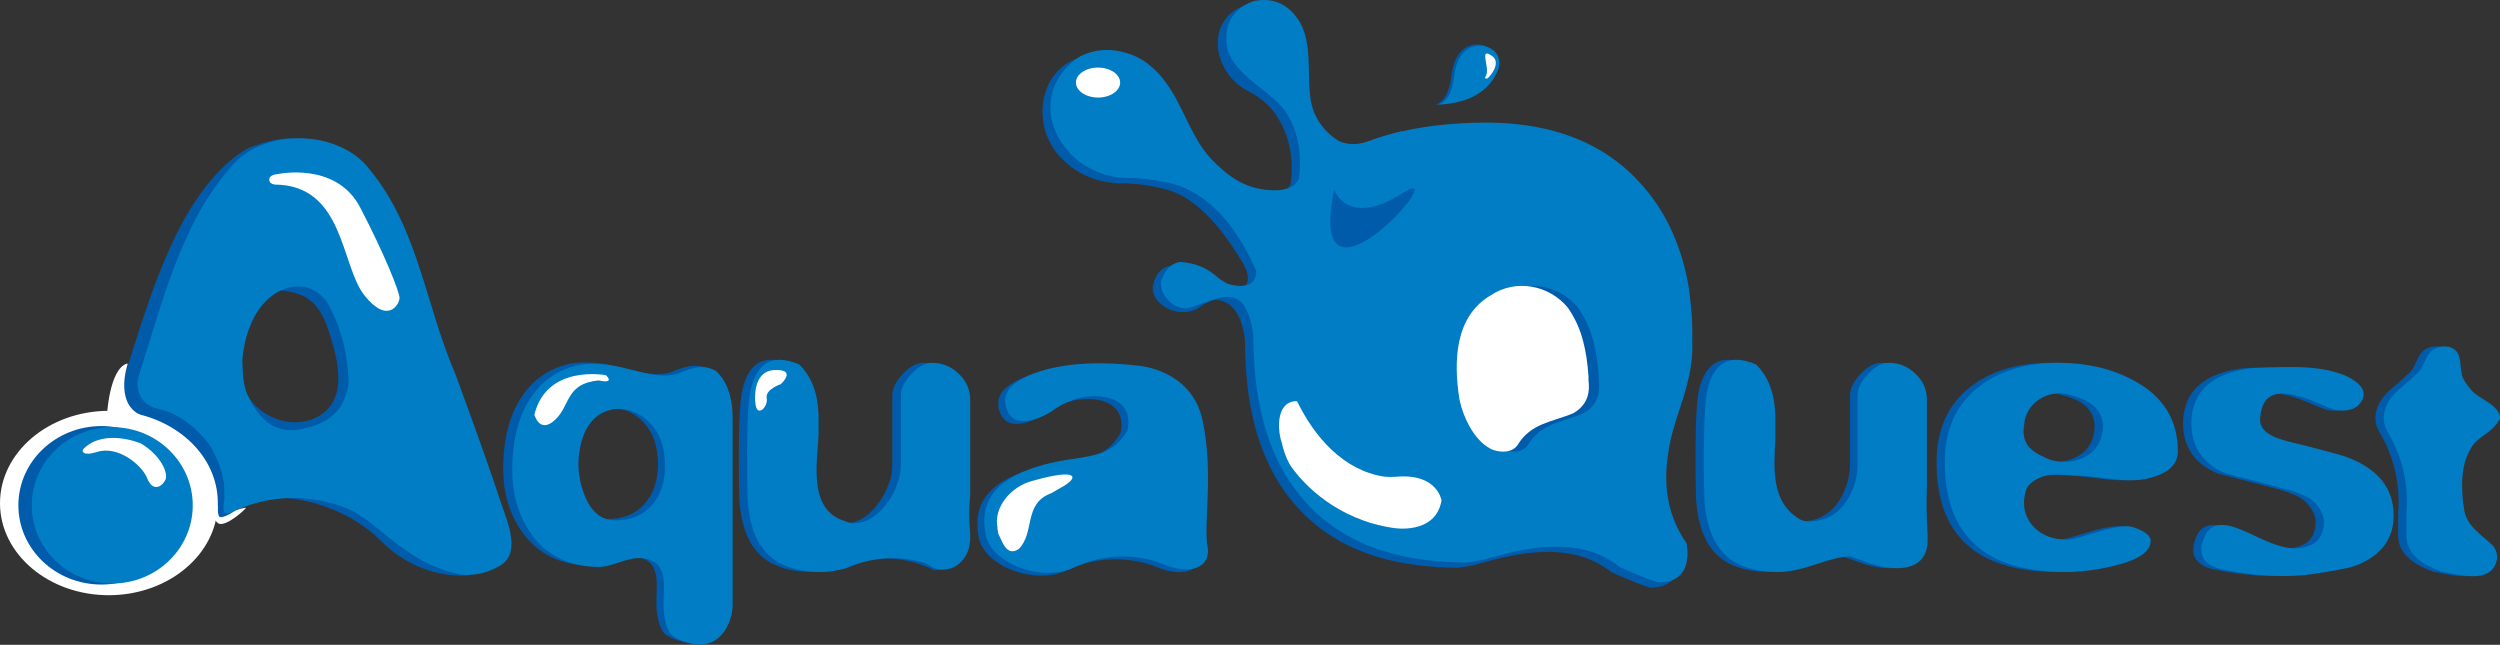 <?xml version="1.0" encoding="utf-8"?>
<!-- Generator: Adobe Illustrator 16.0.0, SVG Export Plug-In . SVG Version: 6.00 Build 0)  -->
<!DOCTYPE svg PUBLIC "-//W3C//DTD SVG 1.1//EN" "http://www.w3.org/Graphics/SVG/1.1/DTD/svg11.dtd">
<svg version="1.1" id="Layer_1" xmlns="http://www.w3.org/2000/svg" xmlns:xlink="http://www.w3.org/1999/xlink" x="0px" y="0px"
	 width="222.958px" height="57.506px" viewBox="0 0 222.958 57.506" enable-background="new 0 0 222.958 57.506"
	 xml:space="preserve">
<rect x="0" y="0" width="222.958" height="57.506" fill="#333333" stroke="none"/>
<g>
	<g>
		<g>
			<path fill="#005BAA" d="M150.18,31.078c0.092,1.957-0.48,3.912-1.102,5.803c-0.219,0.658-0.43,1.297-0.609,1.949
				c-0.182,0.646-0.332,1.304-0.426,1.978c-0.105,0.695-0.172,1.391-0.18,2.076c-0.027,2.068,0.473,4.102,1.801,6.021
				c0.07,0.349,0.107,0.705,0.09,1.07c-0.02,0.366-0.082,0.74-0.225,1.128c-0.098,0.217-0.211,0.405-0.354,0.57
				c-0.436,0.489-1.082,0.732-1.941,0.732c-0.203,0-0.912-0.255-2.119-0.766c-0.406-0.172-0.871-0.367-1.389-0.597
				c-3.564-2.837-8.279-1.804-12.295-0.632c-0.451,0.09-0.904,0.159-1.352,0.222c-0.527,0-1.045-0.014-1.557-0.042
				c-5.592-0.271-9.859-2.051-12.805-5.333c-3.121-3.416-4.674-8.32-4.674-14.72c0-1.742,0.13-3.362,0.379-4.866
				c0.067-0.378,0.137-0.745,0.222-1.107c0.818-3.713,2.886-7.274,6.027-9.499c0.305-0.229,0.623-0.445,0.945-0.646
				c0.971-0.612,2.014-1.117,3.1-1.495c0.4-0.142,0.801-0.271,1.203-0.387c2.832-0.831,5.85-1.121,8.766-1.143
				c0.996-0.003,1.959,0.047,2.885,0.146c4.619,0.498,8.279,2.256,10.99,5.269c1.732,1.896,2.984,4.188,3.77,6.875
				c0.254,0.898,0.461,1.834,0.598,2.822c0.117,1.013,0.232,2.046,0.25,3.083C150.19,30.076,150.194,30.573,150.18,31.078z"/>
		</g>
		<g>
			<path fill="#005BAA" d="M111.089,31.877c0,0,0.297-4.922-2.623-5.142c0,0-0.17,0.018-0.407,0.084
				c-0.278,0.128-0.553,0.257-0.82,0.378c-1.48,1.424-4.437,0.314-4.437-1.536c0.369-2.959,3.697-2.22,5.117-0.346
				c0.256,0.153,0.563,0.297,0.926,0.399c0.369,0.101,0.78,0.154,1.25,0.117c1.872-0.138,1.153-1.826,0.531-2.728
				c-0.623-0.9-3.028-5.252-6.657-6.22c-0.911-0.243-1.729-0.377-2.478-0.456c-0.378-0.038-0.736-0.069-1.082-0.089
				c-1.813,0.078-3.559-0.435-4.92-1.484c-0.268-0.208-0.524-0.438-0.768-0.688c-2.654-2.563-2.283-7.373,1.062-8.841
				c0.265-0.125,0.543-0.223,0.834-0.289c0.287-0.063,0.587-0.101,0.899-0.101c0.347-0.029,0.7-0.026,1.057,0.012
				c0.361,0.04,0.727,0.113,1.083,0.226c0.329,0.087,0.658,0.208,0.982,0.362c0.315,0.154,0.629,0.343,0.926,0.567
				c2.983,2.251,3.347,5.951,5.708,8.53c0.215,0.254,0.438,0.501,0.667,0.731c0.918,0.918,1.97,1.617,3.197,1.866
				c1.842,0.372,2.911,0.215,3.51-0.249c0.195-0.156,0.338-0.343,0.445-0.557c0.332-2.178-0.068-4.38-1.277-6.146
				c-0.203-0.297-0.424-0.577-0.67-0.846c-0.246-0.254-0.521-0.479-0.814-0.683c-0.293-0.207-0.597-0.394-0.907-0.574
				c-3.071-1.384-4.188-6.197-0.486-7.675c1.109-0.369,3.333-0.369,3.862,1.297c0.152,0.17,0.293,0.354,0.414,0.55
				c0.252,0.389,0.449,0.826,0.58,1.288c0.094,0.347,0.158,0.708,0.184,1.08c0.064,0.297,0.098,0.587,0.117,0.872
				c0.02,0.283,0.012,0.564,0,0.843c-0.449,2.66,0.293,5.254,2.607,6.627c0.234,0.1,0.48,0.176,0.75,0.216
				c0.531,0.08,1.129,0.031,1.811-0.209c2.059-0.717,3.055-0.901,3.055-0.901"/>
		</g>
	</g>
	<g>
		<g>
			<path fill="#007DC5" d="M150.922,30.614c0.09,1.957-0.486,3.912-1.105,5.803c-0.215,0.656-0.426,1.304-0.605,1.949
				c-0.184,0.65-0.332,1.305-0.426,1.979c-0.109,0.696-0.178,1.389-0.188,2.08c-0.02,2.067,0.48,4.102,1.809,6.017
				c0.07,0.35,0.107,0.706,0.09,1.07c-0.02,0.363-0.09,0.741-0.227,1.127c-0.098,0.218-0.211,0.407-0.359,0.57
				c-0.432,0.488-1.076,0.734-1.938,0.734c-0.199,0-0.906-0.254-2.121-0.765c-0.404-0.171-0.867-0.368-1.387-0.598
				c-3.564-2.838-8.275-1.806-12.291-0.631c-0.455,0.087-0.904,0.157-1.352,0.218c-0.529,0-1.049-0.011-1.559-0.039
				c-5.59-0.273-9.861-2.051-12.807-5.329c-3.117-3.415-4.674-8.326-4.674-14.724c0-0.583,0.011-1.15,0.045-1.701
				c0.011-0.278,0.029-0.552,0.054-0.823c-0.104-0.943,0.035-1.878,0.266-2.816c0.082-0.312,0.173-0.626,0.267-0.939
				c0.746-1.462,1.113-3.313,1.963-4.758c0.172-0.287,0.354-0.57,0.543-0.848c0.945-1.387,2.115-2.617,3.488-3.59
				c0.311-0.225,0.625-0.442,0.945-0.645c0.977-0.611,2.021-1.112,3.107-1.497c0.393-0.138,0.793-0.269,1.197-0.385
				c2.836-0.832,5.848-1.118,8.766-1.141c0.998-0.006,1.959,0.044,2.885,0.146c4.619,0.499,8.283,2.254,10.99,5.266
				c1.734,1.896,2.988,4.19,3.768,6.88c0.26,0.894,0.465,1.831,0.604,2.816c0.117,1.015,0.227,2.047,0.25,3.084
				C150.932,29.614,150.932,30.109,150.922,30.614z"/>
		</g>
		<g>
			<path fill="#007DC5" d="M111.828,31.412c0,0,0.073-1.23-0.218-2.488c-0.095-0.417-0.233-0.84-0.427-1.216
				c-0.981-2.414-3.576-0.566-5.426-0.196c-1.109,0-2.22-1.108-2.22-2.218c0-0.375,0.371-1.112,0.741-1.482
				c0.307-0.246,0.615-0.39,0.925-0.454c1.295,0.084,2.403,0.454,3.486,1.462c0.265,0.186,0.523,0.346,0.77,0.475
				c0.827,0.275,1.872,0.348,2.341-0.262c0.16-0.205,0.246-0.48,0.246-0.851c-1.481-3.33-3.694-6.659-7.342-7.761
				c-0.224-0.062-0.445-0.113-0.662-0.16c-0.65-0.146-1.253-0.233-1.813-0.296c-0.375-0.04-0.732-0.068-1.075-0.089
				c-2.183,0.094-4.256-0.667-5.691-2.169c-0.241-0.256-0.463-0.521-0.662-0.815c-1.995-2.771-1.25-6.098,1.502-7.848
				c0.199-0.104,0.406-0.196,0.62-0.274c1.061-0.387,2.273-0.428,3.47-0.06c0.338,0.09,0.664,0.208,0.982,0.364
				c0.317,0.154,0.632,0.341,0.932,0.564c2.683,2.028,3.247,5.229,5.048,7.731c0.205,0.277,0.423,0.548,0.656,0.804
				c1.449,1.497,2.927,2.609,5.111,2.774c0.367,0.034,0.689,0.035,0.977,0.008c0.568-0.05,0.984-0.205,1.285-0.438
				c0.199-0.151,0.344-0.343,0.445-0.554c0.277-1.814,0.051-3.649-0.736-5.232c-0.154-0.315-0.336-0.621-0.535-0.916
				c-1.059-1.371-3.083-2.448-4.27-3.91c-0.392-0.487-0.691-1.014-0.837-1.604c-0.362-1.949,0.38-3.429,2.232-4.168
				c1.478-0.37,2.958,0,3.988,1.468c0.42,0.555,0.666,1.196,0.816,1.882c0.453,2.053,0.021,4.499,0.615,6.284
				c0.105,0.286,0.227,0.564,0.379,0.832c0.447,0.796,1.092,1.482,1.963,2c0.234,0.1,0.48,0.171,0.748,0.211
				c0.527,0.083,1.131,0.035,1.816-0.205c2.055-0.718,3.049-0.904,3.049-0.904"/>
		</g>
	</g>
	<g>
		<path fill="#005BAA" d="M89.809,34.513c0,0,2.775-2.59,10.973-1.666c0,0,4.872,0.248,5.863,4.933
			c0.984,4.691,0.057,9.189,0.429,11.161c0.37,1.977-1.604,2.592-3.823,1.669c-2.22-0.924-5.241-1.11-8.079,0.245
			c-2.833,1.356-7.398-0.311-7.894-2.963c-0.489-2.647,0.495-4.684,4.439-5.979c3.95-1.295,6.476-0.307,8.203-3.268
			c0,0,0.76-2.404-1.901-2.96c-2.662-0.556-4.821,1.234-4.821,1.234s-3.268,2.159-4.067-0.248
			C89.13,36.671,88.634,35.377,89.809,34.513z"/>
	</g>
	<g>
		<path fill="#005BAA" d="M64.787,53.781c0,0.777-0.211,1.515-0.627,2.206c-0.569,0.93-1.384,1.395-2.433,1.395
			c-0.148,0-0.307-0.017-0.485-0.057c-0.181-0.038-0.373-0.095-0.587-0.171c-0.522-0.101-1.149-0.408-1.46-0.718
			c-0.154-0.216-0.276-0.457-0.368-0.725c-0.092-0.262-0.155-0.547-0.193-0.842c-0.382-1.523,0.562-3.996-1.003-4.925
			c-1.879-0.927-3.442,0.623-5.191,0.494c-0.332-0.011-0.649-0.039-0.957-0.079c-2.168-0.288-3.842-1.31-5.029-3.07
			c-1.052-1.559-1.578-3.373-1.578-5.452c0-2.765,0.603-4.995,1.808-6.685c0.875-1.214,2.006-2.051,3.389-2.51
			c0.274-0.091,0.562-0.167,0.861-0.227c1.428-0.214,2.722-0.038,4.01,0.265c0.178,0.043,0.364,0.089,0.55,0.136
			c1.443,0.339,3.284,0.942,4.793,0.199c0.159-0.063,0.328-0.124,0.486-0.173c0.827-0.265,1.647-0.387,2.522,0.13
			c0.11,0.104,0.216,0.21,0.313,0.323c0.782,0.905,1.18,2.193,1.18,3.875V53.781z M58.682,41.422c0-0.868-0.137-1.654-0.41-2.359
			c-0.059-0.14-0.114-0.277-0.181-0.41c-0.843-1.558-2.377-2.466-4.096-2.271c-0.116,0.021-0.223,0.045-0.327,0.07
			c-2.006,0.548-2.566,2.534-2.757,3.946c-0.035,0.284-0.05,0.568-0.05,0.856c0,0.976,0.195,1.937,0.593,2.888
			c0.591,1.428,1.506,2.143,2.737,2.143c1.412,0,2.511-0.453,3.303-1.36C58.284,44.015,58.682,42.848,58.682,41.422z"/>
	</g>
	<g>
		<path fill="#005BAA" d="M25.672,44.439c0,0,4.749,0.25,8.325,3.825c3.577,3.576,7.694,3.064,7.954,3.021
			C42.216,51.246,29.988,42.033,25.672,44.439z"/>
	</g>
	<g>
		<path fill="#005BAA" d="M24.896,25.896c1.578,0.126,2.689,0.497,3.564,1.769c0.273,0.408,0.486,0.858,0.662,1.314
			c0.178,0.454,0.319,0.913,0.442,1.339c0.061,0.211,0.127,0.427,0.187,0.646c0.517,1.92,0.783,4.155-0.543,5.546
			c-0.17,0.173-0.359,0.332-0.579,0.479c-2.525,1.612-5.855,0.134-6.87-2.313c-0.227-0.47-0.393-0.624-0.488-0.561
			c-0.465,0.321,0.853,6.103,5.298,5.057c5.332-1.256,5.538-3.349,5.538-3.349s-0.316-3.025-1.178-5.897
			c-0.098-0.317-0.199-0.636-0.313-0.939c-0.805-1.854-1.55-4.444-4.147-4.034c-0.243,0.068-0.496,0.179-0.756,0.335
			c-0.132,0.074-0.265,0.168-0.4,0.266C25.177,25.656,25.037,25.77,24.896,25.896z"/>
	</g>
	<g>
		<path fill="#005BAA" d="M26.104,12.335c-1.478,0-2.589,0.367-3.883,0.835c-0.454,0.24-0.932,0.553-1.431,0.948
			c-1.003,0.796-2.083,1.936-3.192,3.561c-0.442,0.646-0.888,1.372-1.336,2.188c-3.611,6.743-4.877,14.417-7.896,21.095
			c-0.338,0.98-0.644,1.957-0.868,2.895c-0.672,2.843-0.578,5.353,1.645,6.641c1.311-0.759,2.62-1.478,3.925-2.172
			c0,0,8.313-22.971,11.638-32.16c0.164-0.456,0.318-0.883,0.461-1.27C24.996,13.811,25.738,13.442,26.104,12.335z"/>
	</g>
	<g>
		<path fill="#FFFFFF" d="M198.153,30.627"/>
	</g>
	<g>
		<path fill="#007DC5" d="M65.339,53.903c0,0.778-0.208,1.515-0.617,2.208c-0.562,0.93-1.365,1.395-2.404,1.395
			c-0.141,0-0.3-0.02-0.479-0.055c-0.174-0.037-0.364-0.098-0.578-0.175c-0.518-0.103-1.134-0.405-1.442-0.716
			c-0.151-0.217-0.27-0.462-0.362-0.725c-0.089-0.265-0.152-0.548-0.19-0.845c-0.37-1.522,0.553-3.994-0.991-4.922
			c-1.854-0.925-3.4,0.618-5.128,0.491c-0.326-0.011-0.641-0.035-0.947-0.078c-2.137-0.284-3.789-1.31-4.964-3.067
			c-1.039-1.557-1.556-3.376-1.556-5.45c0-2.77,0.593-5,1.78-6.69c0.866-1.212,1.979-2.05,3.345-2.506
			c0.273-0.09,0.562-0.168,0.857-0.228c1.405-0.216,2.687-0.038,3.953,0.265c0.181,0.041,0.363,0.087,0.547,0.135
			c1.427,0.336,3.249,0.943,4.733,0.197c0.157-0.06,0.317-0.116,0.486-0.17c0.808-0.264,1.621-0.386,2.487,0.127
			c0.11,0.104,0.211,0.213,0.306,0.326c0.774,0.902,1.164,2.191,1.164,3.871V53.903z M59.313,41.541
			c0-0.861-0.137-1.649-0.405-2.354c-0.054-0.139-0.116-0.278-0.183-0.414c-0.83-1.556-2.347-2.466-4.042-2.273
			c-0.109,0.024-0.223,0.048-0.324,0.078c-1.979,0.546-2.539,2.533-2.722,3.943c-0.035,0.285-0.052,0.569-0.052,0.86
			c0,0.97,0.196,1.934,0.591,2.885c0.584,1.428,1.486,2.144,2.703,2.144c1.389,0,2.479-0.456,3.259-1.361
			C58.919,44.14,59.313,42.97,59.313,41.541z"/>
	</g>
	<g>
		<path fill="#005BAA" d="M212.733,45.972c0,1.531-0.594,2.733-1.771,3.604c-0.195,0.146-0.414,0.283-0.641,0.412
			c-0.281,0.166-0.557,0.303-0.832,0.405c-0.273,0.104-0.547,0.184-0.816,0.244c-0.623,0.135-1.238,0.251-1.838,0.355
			c-0.305,0.051-0.605,0.097-0.902,0.139c-2.863,0.485-5.955,0.177-8.674-0.379c-0.285-0.081-0.547-0.182-0.77-0.305
			c-0.676-0.375-1.047-0.965-0.836-1.923c0.309-1.337,0.994-1.752,1.891-1.702c0.221,0.007,0.461,0.049,0.707,0.109
			c2.346,0.667,4.818,2.829,7.246,1.604c0.201-0.113,0.383-0.262,0.531-0.442c0.303-0.373,0.488-0.902,0.496-1.617
			c-0.014-0.184-0.061-0.374-0.131-0.564c-0.281-0.765-1.004-1.55-1.924-1.837c-0.283-0.127-0.6-0.243-0.943-0.344
			c-0.912-0.253-2.828-0.76-5.752-1.5c-2.057-0.865-3.084-2.368-3.084-4.505c0-0.245,0.016-0.483,0.049-0.712
			c0.029-0.229,0.08-0.445,0.145-0.659c0.541-2.08,2.365-3.006,4.406-3.395c0.293-0.057,0.59-0.101,0.883-0.135
			c2.896-0.06,5.682-0.368,8.25,0.67c0.26,0.121,0.502,0.251,0.721,0.395c0.881,0.574,1.346,1.349,0.416,2.275
			c-0.309,0.308-0.848,0.462-1.463,0.456c-0.195-0.002-0.408-0.023-0.623-0.06c-1.932-0.709-6.258-3.181-6.617,0.535
			c-0.061,0.321-0.033,0.598,0.064,0.835c0.473,1.193,2.629,1.453,3.916,1.811c0.203,0.052,0.393,0.102,0.58,0.147
			c0.184,0.05,0.361,0.096,0.529,0.137c1.35,0.354,2.203,0.594,2.563,0.722C211.323,41.787,212.733,43.529,212.733,45.972z"/>
	</g>
	<g>
		<path fill="#007DC5" d="M213.471,45.972c0,1.531-0.594,2.733-1.768,3.604c-0.199,0.146-0.41,0.283-0.641,0.412
			c-0.283,0.166-0.563,0.303-0.836,0.405c-0.271,0.104-0.549,0.184-0.813,0.244c-0.627,0.135-1.24,0.251-1.844,0.355
			c-0.303,0.051-0.6,0.097-0.898,0.139c-2.865,0.485-5.951,0.177-8.678-0.379c-0.283-0.081-0.543-0.182-0.77-0.305
			c-0.67-0.375-1.049-0.965-0.834-1.923c0.309-1.337,0.998-1.752,1.891-1.702c0.225,0.007,0.461,0.049,0.707,0.109
			c2.35,0.667,4.818,2.829,7.244,1.604c0.207-0.113,0.385-0.262,0.539-0.442c0.301-0.373,0.48-0.902,0.496-1.617
			c-0.018-0.184-0.063-0.374-0.133-0.564c-0.287-0.765-1.004-1.55-1.924-1.837c-0.287-0.127-0.6-0.243-0.949-0.344
			c-0.908-0.253-2.826-0.76-5.746-1.5c-2.057-0.865-3.084-2.368-3.084-4.505c0-0.245,0.012-0.483,0.045-0.712
			c0.033-0.229,0.078-0.445,0.146-0.659c0.539-2.08,2.365-3.006,4.406-3.395c0.295-0.057,0.586-0.101,0.879-0.135
			c2.898-0.06,5.684-0.368,8.254,0.67c0.256,0.121,0.504,0.251,0.721,0.395c0.879,0.574,1.344,1.349,0.416,2.275
			c-0.313,0.308-0.85,0.462-1.461,0.456c-0.201-0.002-0.416-0.023-0.627-0.06c-1.928-0.709-6.258-3.181-6.617,0.535
			c-0.063,0.321-0.035,0.598,0.063,0.835c0.477,1.193,2.635,1.453,3.922,1.811c0.199,0.052,0.395,0.102,0.574,0.147
			c0.188,0.05,0.363,0.096,0.531,0.137c1.35,0.354,2.211,0.594,2.566,0.722C212.061,41.787,213.471,43.529,213.471,45.972z"/>
	</g>
	<g>
		<path fill="#005BAA" d="M222.211,37.34c-0.369,0.761-1.057,1.218-1.727,1.688c-0.123,0.097-0.246,0.204-0.363,0.314
			c-0.115,0.108-0.221,0.223-0.316,0.356c-0.928,1.366-1.041,2.847-0.936,4.482c0.008,0.138,0.014,0.278,0.029,0.419
			c0.014,0.103,0.027,0.208,0.039,0.313c0.018,0.107,0.037,0.214,0.059,0.323c0.105,1.641,1.588,2.439,2.627,3.471
			c0.076,0.103,0.137,0.21,0.189,0.319c0.051,0.11,0.09,0.224,0.117,0.339c0.029,0.138,0.039,0.282,0.029,0.427
			c-0.357,2.379-3.342,1.482-4.961,1.183c-0.127-0.043-0.26-0.092-0.387-0.14c-0.258-0.105-0.514-0.224-0.77-0.356
			c-1.313-0.688-1.971-1.612-1.971-2.76c0,0,0-0.248,0-0.615c0-0.373,0-0.868,0-1.364c0.217-2.511-0.352-5.02-1.719-7.297
			c-0.373-0.685-0.373-1.403-0.143-2.059c0.045-0.134,0.104-0.258,0.168-0.385c0.459-0.929,1.344-1.503,2.115-2.2
			c0.129-0.116,0.25-0.234,0.365-0.361c0.914-0.579,0.803-2.061,1.965-2.438c0.107-0.035,0.213-0.063,0.324-0.082
			c0.219-0.032,0.445-0.032,0.676,0.003c1.367,0.343,0.914,1.71,1.26,2.728c0.107,0.23,0.236,0.451,0.389,0.658
			c0.092,0.125,0.189,0.247,0.289,0.365c0.084,0.114,0.182,0.224,0.289,0.318c0.852,0.718,1.992,1.059,2.359,2.047
			C222.223,37.141,222.223,37.245,222.211,37.34z"/>
	</g>
	<g>
		<path fill="#007DC5" d="M222.948,37.34c-0.367,0.761-1.053,1.218-1.719,1.688c-0.129,0.097-0.248,0.204-0.365,0.314
			c-0.115,0.108-0.219,0.223-0.32,0.356c-0.926,1.366-1.039,2.847-0.932,4.482c0.006,0.138,0.014,0.278,0.029,0.419
			c0.01,0.103,0.021,0.208,0.039,0.313c0.018,0.107,0.037,0.214,0.053,0.323c0.113,1.641,1.592,2.439,2.633,3.471
			c0.074,0.103,0.139,0.21,0.188,0.319c0.053,0.11,0.092,0.224,0.113,0.339c0.031,0.138,0.043,0.282,0.031,0.427
			c-0.357,2.379-3.34,1.482-4.961,1.183c-0.129-0.043-0.256-0.092-0.385-0.14c-0.256-0.105-0.512-0.224-0.768-0.356
			c-1.318-0.688-1.977-1.612-1.977-2.76c0,0,0-0.248,0-0.615c0-0.373,0-0.868,0-1.364c0.223-2.511-0.348-5.02-1.717-7.297
			c-0.369-0.685-0.369-1.403-0.145-2.059c0.045-0.134,0.104-0.258,0.17-0.385c0.467-0.929,1.348-1.503,2.113-2.2
			c0.127-0.116,0.248-0.234,0.371-0.361c0.914-0.579,0.799-2.061,1.965-2.438c0.104-0.035,0.213-0.063,0.324-0.082
			c0.219-0.032,0.445-0.032,0.676,0.003c1.361,0.343,0.906,1.71,1.258,2.728c0.104,0.23,0.238,0.451,0.391,0.658
			c0.088,0.125,0.184,0.247,0.289,0.365c0.086,0.114,0.182,0.224,0.289,0.318c0.848,0.718,1.988,1.059,2.355,2.047
			C222.959,37.141,222.963,37.245,222.948,37.34z"/>
	</g>
	<g>
		<path fill="#005BAA" d="M85.755,48.163c0,0.321-0.195,0.793-0.584,1.408c-0.391,0.619-0.707,0.984-0.953,1.104
			c-0.25,0.119-0.55,0.177-0.894,0.177c-2.823-1.399-5.907-1.399-8.717-0.145c-0.199,0.05-0.389,0.096-0.572,0.131
			c-0.553,0.119-1.042,0.176-1.464,0.176c-2.092,0-3.669-0.489-4.728-1.473c-1.061-0.987-1.683-2.52-1.879-4.598
			c-0.051-0.431-0.075-1.935-0.075-4.513c0-2.986,0.116-4.934,0.36-5.843c0.43-1.667,1.27-2.501,2.528-2.501
			c0.519,0,1.107,0.14,1.752,0.419c1.153,1.109,1.724,2.731,1.724,4.874c0,0,0,0.245,0,0.634c0,0.194,0,0.424,0,0.678
			c-0.081,2.415-1.01,6.745,2.324,7.777c0.219,0.095,0.445,0.162,0.679,0.202c1.544,0,2.464-0.93,3.224-1.975
			c0.154-0.226,0.297-0.466,0.421-0.709c0.252-0.487,0.445-1.003,0.573-1.513c0.035-0.192,0.062-0.391,0.08-0.589
			c0.019-0.197,0.027-0.397,0.027-0.604v-6.033c0-0.609,0.313-1.239,0.938-1.9c0.62-0.659,1.238-0.991,1.842-0.991
			c0.906,0,1.695,0.325,2.375,0.975c0.678,0.648,1.019,1.427,1.019,2.337V48.163z"/>
	</g>
	<g>
		<path fill="#007DC5" d="M86.526,48.141c-0.11,2.303-2.33,3.411-3.871,2.128c-0.48-0.157-0.967-0.273-1.459-0.356
			c-1.958-0.318-3.959-0.04-5.832,0.796c-0.199,0.05-0.395,0.096-0.577,0.131c-0.554,0.119-1.04,0.176-1.465,0.176
			c-2.093,0-3.678-0.489-4.73-1.473c-1.066-0.987-1.695-2.52-1.882-4.598c-0.054-0.431-0.081-1.935-0.081-4.513
			c0-2.986,0.119-4.934,0.356-5.843c0.433-1.667,1.279-2.501,2.538-2.501c0.521,0,1.104,0.14,1.756,0.419
			c1.149,1.109,1.726,2.731,1.726,4.874c0,0,0,0.245,0,0.634c0,0.194,0,0.424,0,0.678c-0.084,2.415-1.013,6.745,2.326,7.777
			c0.223,0.095,0.444,0.162,0.678,0.202c1.546,0,2.472-0.93,3.23-1.975c0.158-0.226,0.297-0.466,0.422-0.709
			c0.253-0.487,0.445-1.003,0.572-1.513c0.037-0.192,0.063-0.391,0.081-0.589c0.018-0.197,0.026-0.397,0.026-0.604v-6.033
			c0-0.609,0.315-1.239,0.938-1.9c0.628-0.659,1.241-0.991,1.847-0.991c0.906,0,1.701,0.325,2.378,0.975
			c0.679,0.648,1.023,1.427,1.023,2.337c0,0,0,3.123,0,6.243c0,0.782,0,1.565,0,2.297c-0.11,1.051-0.11,2.165,0,3.396
			C86.526,47.947,86.526,48.141,86.526,48.141z"/>
	</g>
	<g>
		<path fill="#007DC5" d="M19.639,46.315l0.003-0.006c0.006-0.007,0.016-0.007,0.019-0.011c-0.01-0.002-0.019-0.003-0.021-0.007
			V46.315z"/>
	</g>
	<g>
		<path fill="#007DC5" d="M42.115,37.483c-0.452-1.245-0.944-2.601-1.484-4.072c-2.695-6.21-3.309-13.007-7.64-18.262
			c-2.777-3.707-9.577-3.707-12.358-0.306c-4.636,5.25-6.182,12.357-8.428,19.181c-0.277,0.78-0.54,1.525-0.786,2.235
			c2.628,0.257,4.813,1.885,6.543,4.191c1.019,1.827,1.695,3.875,1.677,5.841c0.003,0.004,0.012,0.005,0.021,0.007
			c3.047-1.998,6.873-2.352,10.245-1.331c0.259,0.078,0.516,0.167,0.768,0.262c0.834,0.309,1.576,0.791,2.283,1.326
			c0.179,0.133,0.35,0.272,0.522,0.411c0.377,0.313,0.771,0.643,1.188,0.967c0.411,0.328,0.84,0.653,1.272,0.964
			c1.636,1.175,3.12,1.914,5.116,2.341c0.384,0.041,0.77,0.045,1.161,0.008c0.783-0.079,1.582-0.329,2.39-0.803
			c1.851-1.109,0.739-3.701,0.044-5.687c-0.139-0.434-0.3-0.91-0.476-1.431C43.646,41.771,42.964,39.823,42.115,37.483z
			 M30.855,35.18c-0.479,1.618-1.708,2.469-3.197,2.896c-0.21,0.06-0.427,0.112-0.647,0.157c-2.187,0.521-3.569-0.597-4.439-2.063
			c-0.124-0.211-0.243-0.427-0.345-0.648c-0.562-0.99-0.562-2.101-0.614-3.361c0.012-0.251,0.046-0.502,0.081-0.754
			c0.347-2.508,1.572-4.947,3.843-5.705c1.061-0.303,1.929-0.151,2.642,0.299c0.356,0.228,0.674,0.527,0.953,0.884
			c1.249,2.149,1.86,4.574,1.958,7.109c-0.006,0.179-0.024,0.367-0.063,0.564C30.985,34.756,30.929,34.964,30.855,35.18z"/>
	</g>
	<g>
		<path fill="#005BAA" d="M171.258,48.332c-0.098,2.665-2.893,2.665-5.168,1.907c0,0-0.443-0.154-0.881-0.312
			c-0.441-0.155-0.883-0.31-0.883-0.31c-0.65,0-1.668,0.235-3.045,0.702c-1.381,0.465-2.49,0.694-3.344,0.694
			c-2.104,0-3.688-0.489-4.752-1.473c-1.066-0.987-1.695-2.52-1.891-4.598c-0.029-0.214-0.045-0.7-0.057-1.454
			c-0.008-0.25-0.01-0.531-0.016-0.84c0-0.308-0.004-0.65-0.004-1.02c0-0.371-0.006-0.768-0.006-1.199
			c0-2.986,0.123-4.934,0.359-5.843c0.436-1.667,1.291-2.501,2.553-2.501c0.523,0,1.109,0.14,1.766,0.419
			c1.152,1.109,1.73,2.731,1.73,4.874c0,0,0,0.353,0,0.883c0,0.262,0,0.571,0,0.898c-0.125,2.566-0.432,5.655,2.229,7.172
			c0.25,0.116,0.496,0.171,0.74,0.171c1.502,0,2.648-0.625,3.457-1.882c0.629-0.995,0.947-2.106,0.947-3.341v-6.033
			c0-0.609,0.313-1.239,0.941-1.9c0.631-0.659,1.248-0.991,1.854-0.991c0.912,0,1.707,0.325,2.389,0.975
			c0.684,0.648,1.021,1.427,1.021,2.337c0,0,0,3.585,0,6.912c0,0.222,0,0.442,0,0.664c-0.039,1.572-0.039,2.808,0.063,4.409
			C171.262,48.087,171.258,48.332,171.258,48.332z"/>
	</g>
	<g>
		<path fill="#007DC5" d="M171.907,48.332c-0.102,2.665-2.887,2.665-5.145,1.907c0,0-0.445-0.154-0.881-0.312
			c-0.436-0.155-0.871-0.31-0.871-0.31c-0.65,0-1.664,0.235-3.035,0.702c-1.369,0.465-2.48,0.694-3.326,0.694
			c-2.098,0-3.676-0.489-4.736-1.473c-1.061-0.987-1.686-2.52-1.883-4.598c-0.021-0.214-0.041-0.7-0.053-1.454
			c-0.006-0.25-0.006-0.531-0.012-0.84c-0.004-0.308-0.004-0.65-0.006-1.02c0-0.371,0-0.768,0-1.199
			c0-2.986,0.119-4.934,0.355-5.843c0.434-1.667,1.275-2.501,2.537-2.501c0.52,0,1.105,0.14,1.758,0.419
			c1.148,1.109,1.723,2.731,1.723,4.874c0,0,0,0.353,0,0.883c0,0.262,0,0.571,0,0.898c-0.123,2.566-0.432,5.655,2.223,7.172
			c0.242,0.116,0.486,0.171,0.736,0.171c1.492,0,2.633-0.625,3.438-1.882c0.627-0.995,0.941-2.106,0.941-3.341v-6.033
			c0-0.609,0.314-1.239,0.941-1.9c0.623-0.659,1.234-0.991,1.84-0.991c0.908,0,1.697,0.325,2.377,0.975
			c0.684,0.648,1.021,1.427,1.021,2.337c0,0,0,3.585,0,6.912c0,0.222,0,0.442,0,0.664c-0.045,1.572-0.045,2.808,0.063,4.409
			C171.907,48.087,171.907,48.332,171.907,48.332z"/>
	</g>
	<g>
		<path fill="#005BAA" d="M193.487,40.246c0,0.993-0.607,1.719-1.822,2.17c-0.754,0.284-1.539,0.421-2.336,0.421
			c-0.568,0-1.428-0.067-2.586-0.216c-0.578-0.075-1.084-0.129-1.516-0.164c-0.43-0.035-0.787-0.057-1.07-0.057
			c-1.166-0.055-2.713-0.367-3.934,0.84c-0.162,0.18-0.271,0.395-0.318,0.65c-0.621,2.162,0.924,4.019,3.146,4.212
			c0.221,0.014,0.461,0.025,0.715,0.025c0.217,0,0.967-0.2,2.256-0.6c1.287-0.4,2.254-0.601,2.902-0.601
			c0.369,0,0.818,0.136,1.348,0.405c0.525,0.271,0.795,0.568,0.795,0.894c0,0.971-1.096,1.719-3.277,2.236
			c-1.516,0.37-2.955,0.552-4.314,0.552c-7.186,0-10.77-3.266-10.77-9.8c0-2.876,0.994-5.104,2.984-6.686
			c1.84-1.447,4.232-2.172,7.178-2.172c2.486,0,4.705,0.52,6.656,1.561C192.163,35.32,193.487,37.43,193.487,40.246z
			 M186.811,37.935c-0.113-1.77-1.654-2.386-2.891-2.696c-1.857-0.62-4.016,0.614-4.141,2.654c-0.051,0.229-0.072,0.462-0.057,0.691
			c0.021,0.457,0.182,0.903,0.49,1.288c0.184,0.187,0.389,0.354,0.615,0.5c0.225,0.146,0.461,0.275,0.711,0.381
			c1.76,0.976,4.85,0.354,5.215-2.187C186.79,38.366,186.811,38.157,186.811,37.935z"/>
	</g>
	<g>
		<path fill="#007DC5" d="M194.227,40.246c0,0.993-0.611,1.719-1.818,2.17c-0.764,0.284-1.537,0.421-2.346,0.421
			c-0.561,0-1.42-0.067-2.578-0.216c-0.582-0.075-1.086-0.129-1.514-0.164c-0.434-0.035-0.789-0.057-1.072-0.057
			c-1.168-0.055-2.713-0.367-3.936,0.84c-0.156,0.18-0.27,0.395-0.322,0.65c-0.617,2.162,0.93,4.019,3.146,4.212
			c0.225,0.014,0.463,0.025,0.719,0.025c0.213,0,0.969-0.2,2.254-0.6c1.285-0.4,2.252-0.601,2.902-0.601
			c0.369,0,0.82,0.136,1.348,0.405c0.531,0.271,0.797,0.568,0.797,0.894c0,0.971-1.094,1.719-3.281,2.236
			c-1.512,0.37-2.949,0.552-4.314,0.552c-7.18,0-10.771-3.266-10.771-9.8c0-2.876,0.994-5.104,2.992-6.686
			c1.836-1.447,4.227-2.172,7.174-2.172c2.486,0,4.709,0.52,6.66,1.561C192.901,35.32,194.227,37.43,194.227,40.246z
			 M187.549,37.935c-0.109-1.77-1.656-2.386-2.887-2.696c-1.855-0.62-4.021,0.614-4.141,2.654c-0.053,0.229-0.072,0.462-0.057,0.691
			c0.021,0.457,0.176,0.903,0.486,1.288c0.184,0.187,0.393,0.354,0.611,0.5c0.227,0.146,0.467,0.275,0.715,0.381
			c1.768,0.976,4.854,0.354,5.215-2.187C187.532,38.366,187.549,38.157,187.549,37.935z"/>
	</g>
	<g>
		<path fill="#005BAA" d="M142.581,33.563c-0.166-2.206-0.537-4.25-1.84-6.113c-1.668-2.045-4.645-2.601-6.883-1.113
			c-3.158,1.857-3.344,5.765-2.787,9.301c0.336,1.561,1.201,3.325,2.408,4.165c0.205,0.139,0.412,0.254,0.635,0.333
			c0.791,0.265,1.709,0.191,2.137-0.442c1.199-1.979,3.109-2.05,4.998-2.853c0.234-0.14,0.441-0.297,0.629-0.482
			c0.545-0.544,0.852-1.303,0.703-2.436C142.581,33.813,142.581,33.692,142.581,33.563z"/>
	</g>
	<g>
		<path fill="#FFFFFF" d="M141.668,33.563c-0.162-2.206-0.533-4.25-1.834-6.113c-1.674-2.045-4.65-2.601-6.887-1.113
			c-3.158,1.857-3.346,5.765-2.787,9.301c0.332,1.561,1.201,3.325,2.412,4.165c0.199,0.139,0.406,0.254,0.627,0.333
			c0.793,0.265,1.715,0.191,2.139-0.442c1.199-1.979,3.109-2.05,5.002-2.853c0.234-0.14,0.443-0.297,0.627-0.482
			c0.551-0.544,0.848-1.303,0.701-2.436C141.668,33.813,141.672,33.692,141.668,33.563z"/>
	</g>
	<g>
		<path fill="#005BAA" d="M20.001,43.917c0.057-1.165-0.376-2.583-1.104-3.872c-0.105-0.187-0.216-0.367-0.332-0.543
			c-1.342-1.638-2.819-2.75-4.809-3.127c-0.201-0.08-0.392-0.175-0.563-0.293c-0.529-0.356-0.894-0.922-0.94-1.923
			c0.017-0.181,0.041-0.351,0.073-0.494c0.063-0.287,0.136-0.48,0.136-0.48l-1.851,1.806c-1.155,3.33,0,2.682,0,2.682
			c4.439-0.924,6.428,7.771,6.428,7.771c-0.032,0.065-0.054,0.124-0.082,0.189c0.459,0,0.916,0,1.377,0
			c0.546,0.271,0.89,0.542,1.326,0.666C20.111,44.888,20.001,43.917,20.001,43.917z"/>
	</g>
	<g>
		<path fill="#FFFFFF" d="M11.368,32.538c0,0-1.356,3.948,1.788,4.688c0,0,1.108,0.678,1.171,1.107
			c0.063,0.434-4.809-1.046-4.809-1.046s0.184-4.441,1.85-4.874"/>
	</g>
	<g>
		<path fill="#005BAA" d="M19.903,45.17c0,0-0.083,0.91,0.767,0.524c0.844-0.383-0.445,1.078-0.868,0.938
			C19.378,46.496,18.681,45.573,19.903,45.17z"/>
	</g>
	<g>
		<path fill="#FFFFFF" d="M18.937,45.802c0.143,0.071,0.27,0.138,0.392,0.201c0.067-0.39,0.101-0.789,0.098-1.193
			c-0.021-4.54-4.391-8.199-9.753-8.172C4.307,36.664-0.022,40.367,0,44.908c0.021,4.542,4.388,8.199,9.756,8.175
			c4.882-0.027,8.909-3.099,9.572-7.08C19.206,45.939,19.079,45.873,18.937,45.802z"/>
	</g>
	<g>
		<path fill="#005BAA" d="M16.449,45.068c0,3.904-3.318,7.063-7.405,7.063c-4.094,0-7.405-3.159-7.405-7.063s3.312-7.07,7.405-7.07
			C13.131,37.998,16.449,41.164,16.449,45.068z"/>
	</g>
	<g>
		<path fill="#007DC5" d="M17.19,45.068c0,3.85-3.217,6.97-7.179,6.97c-3.966,0-7.18-3.12-7.18-6.97c0-3.852,3.214-6.972,7.18-6.972
			C13.974,38.097,17.19,41.217,17.19,45.068z"/>
	</g>
	<g>
		<path fill="#FFFFFF" d="M7.456,40.019c-0.243,0.243-0.003,0.676,1.182,0.292c1.891-0.618,4.032,1.185,4.483,2.327
			c0.445,1.14,1.193,0.902,1.592,0.235c0.397-0.665-0.448-2.326-2.144-3.321C12.556,39.544,9.335,38.172,7.456,40.019z"/>
	</g>
	<g>
		<path fill="#FFFFFF" d="M19.417,45.043c0,0-0.027,0.907,0.154,1.045c0.178,0.136,0.824-0.155,1.229-0.432
			c0.397-0.278,0.961-0.348,1.127-0.377c0.161-0.027-1.848,1.849-2.481,1.376C18.813,46.186,19.079,45.435,19.417,45.043z"/>
	</g>
	<g>
		<path fill="#FFFFFF" d="M54.04,33.462c0,0-5.271-1.018-6.381,3.517c0,0,0.46,1.761,1.847,0.462
			c1.386-1.295,0.929-3.236,3.887-3.514C53.393,33.927,54.874,34.299,54.04,33.462z"/>
	</g>
	<g>
		<path fill="#FFFFFF" d="M67.357,35.824c0,0-0.315-2.745,1.727-2.823c2.043-0.078,0.55,1.256,0.55,1.256s-1.414,0.473-1.256,1.255
			C68.535,36.298,67.434,37.394,67.357,35.824z"/>
	</g>
	<g>
		<path fill="#007DC5" d="M90.423,34.265c0,0,2.774-2.587,10.978-1.664c0,0,4.874,0.246,5.859,4.932
			c0.985,4.689,0.063,9.19,0.43,11.165c0.369,1.972-1.602,2.589-3.824,1.663c-2.219-0.926-5.244-1.109-8.076,0.246
			c-2.841,1.355-7.399-0.309-7.893-2.959c-0.495-2.65,0.493-4.688,4.441-5.981c3.944-1.294,6.476-0.311,8.2-3.271
			c0,0,0.757-2.402-1.903-2.96c-2.659-0.553-4.819,1.235-4.819,1.235s-3.268,2.159-4.069-0.247
			C89.746,36.424,89.254,35.129,90.423,34.265z"/>
	</g>
	<g>
		<path fill="#FFFFFF" d="M88.947,46.975c-0.313-1.715,1.168-3.562,3.078-4.075c0.342-0.098,0.656-0.183,0.944-0.254
			c3.157-0.783,3.235-0.038,1.712,0.81c-0.281,0.152-0.578,0.327-0.881,0.511c-2.58,0.926-1.463,3.517-2.944,4.995
			c-1.11,0.741-1.48-0.738-1.813-1.331C88.979,47.377,88.947,47.143,88.947,46.975z"/>
	</g>
	<g>
		<path fill="#FFFFFF" d="M115.024,41.422c0,0,0.115,0.187,0.35,0.498c0.945,1.239,3.811,4.414,8.879,5.163
			c0,0,3.764,0.669,4.305-2.444c0,0-0.338-2.447-4.039-2.122c-0.367,0.029-0.736,0.026-1.098-0.011
			c-3.604-0.564-6.191-3.523-7.75-6.732c-0.309-0.003-0.57,0.068-0.783,0.189c-1.057,0.624-0.914,2.598-0.564,3.554
			C114.448,40.095,114.653,40.753,115.024,41.422z"/>
	</g>
	<g>
		<path fill="#FFFFFF" d="M99.899,7.367c-0.006,0.737-0.89,1.336-1.977,1.333c-1.086-0.004-1.967-0.602-1.966-1.342
			c0-0.736,0.886-1.333,1.973-1.33C99.021,6.03,99.899,6.632,99.899,7.367z"/>
	</g>
	<g>
		<path fill="#007DC5" d="M116.024,17.992c0,0,12.281,2.703,12.281,1.723C128.305,18.732,114.059,42.309,116.024,17.992z"/>
	</g>
	<g>
		<path fill="#005BAA" d="M118.989,16.92c0,0,1.141,3.449,6.082,0.313C130.018,14.102,116.319,29.768,118.989,16.92z"/>
	</g>
	<g>
		<path fill="#FFFFFF" d="M24.718,15.533c0,0,5.244-1.17,7.398,2.961c2.158,4.133,3.514,7.525,3.514,8.08
			c0,0.554-1.048,2.405-3.14-0.246c-2.102-2.651-1.789-9.805-7.958-9.867c0,0-0.548-0.037-0.521-0.466
			C24.043,15.563,24.718,15.533,24.718,15.533z"/>
	</g>
	<g>
		<g>
			<path fill="#005BAA" d="M133.424,6.03c-1.061,2.884-4.104,3.278-5.41,3.308V9.333c0.51-0.135,1.205-0.691,1.441-2.636
				c0.404-3.242,2.684-2.698,2.684-2.698C133.938,4.429,133.424,6.03,133.424,6.03z"/>
		</g>
		<g>
			<path fill="#007DC5" d="M133.649,6.108c-1.039,2.824-4.07,3.188-5.377,3.211c0-0.003-0.004-0.003-0.004-0.003
				c0.512-0.13,1.203-0.673,1.432-2.578c0.381-3.177,2.656-2.626,2.656-2.626C134.155,4.537,133.649,6.108,133.649,6.108z"/>
		</g>
		<g>
			<path fill="#FFFFFF" d="M132.702,6.964c0.707-0.736,0.969-1.552,0.354-1.979c-1.242-0.851-0.1,1.096-0.559,1.828
				C132.391,6.93,132.456,7.102,132.702,6.964z"/>
		</g>
	</g>
</g>
</svg>
